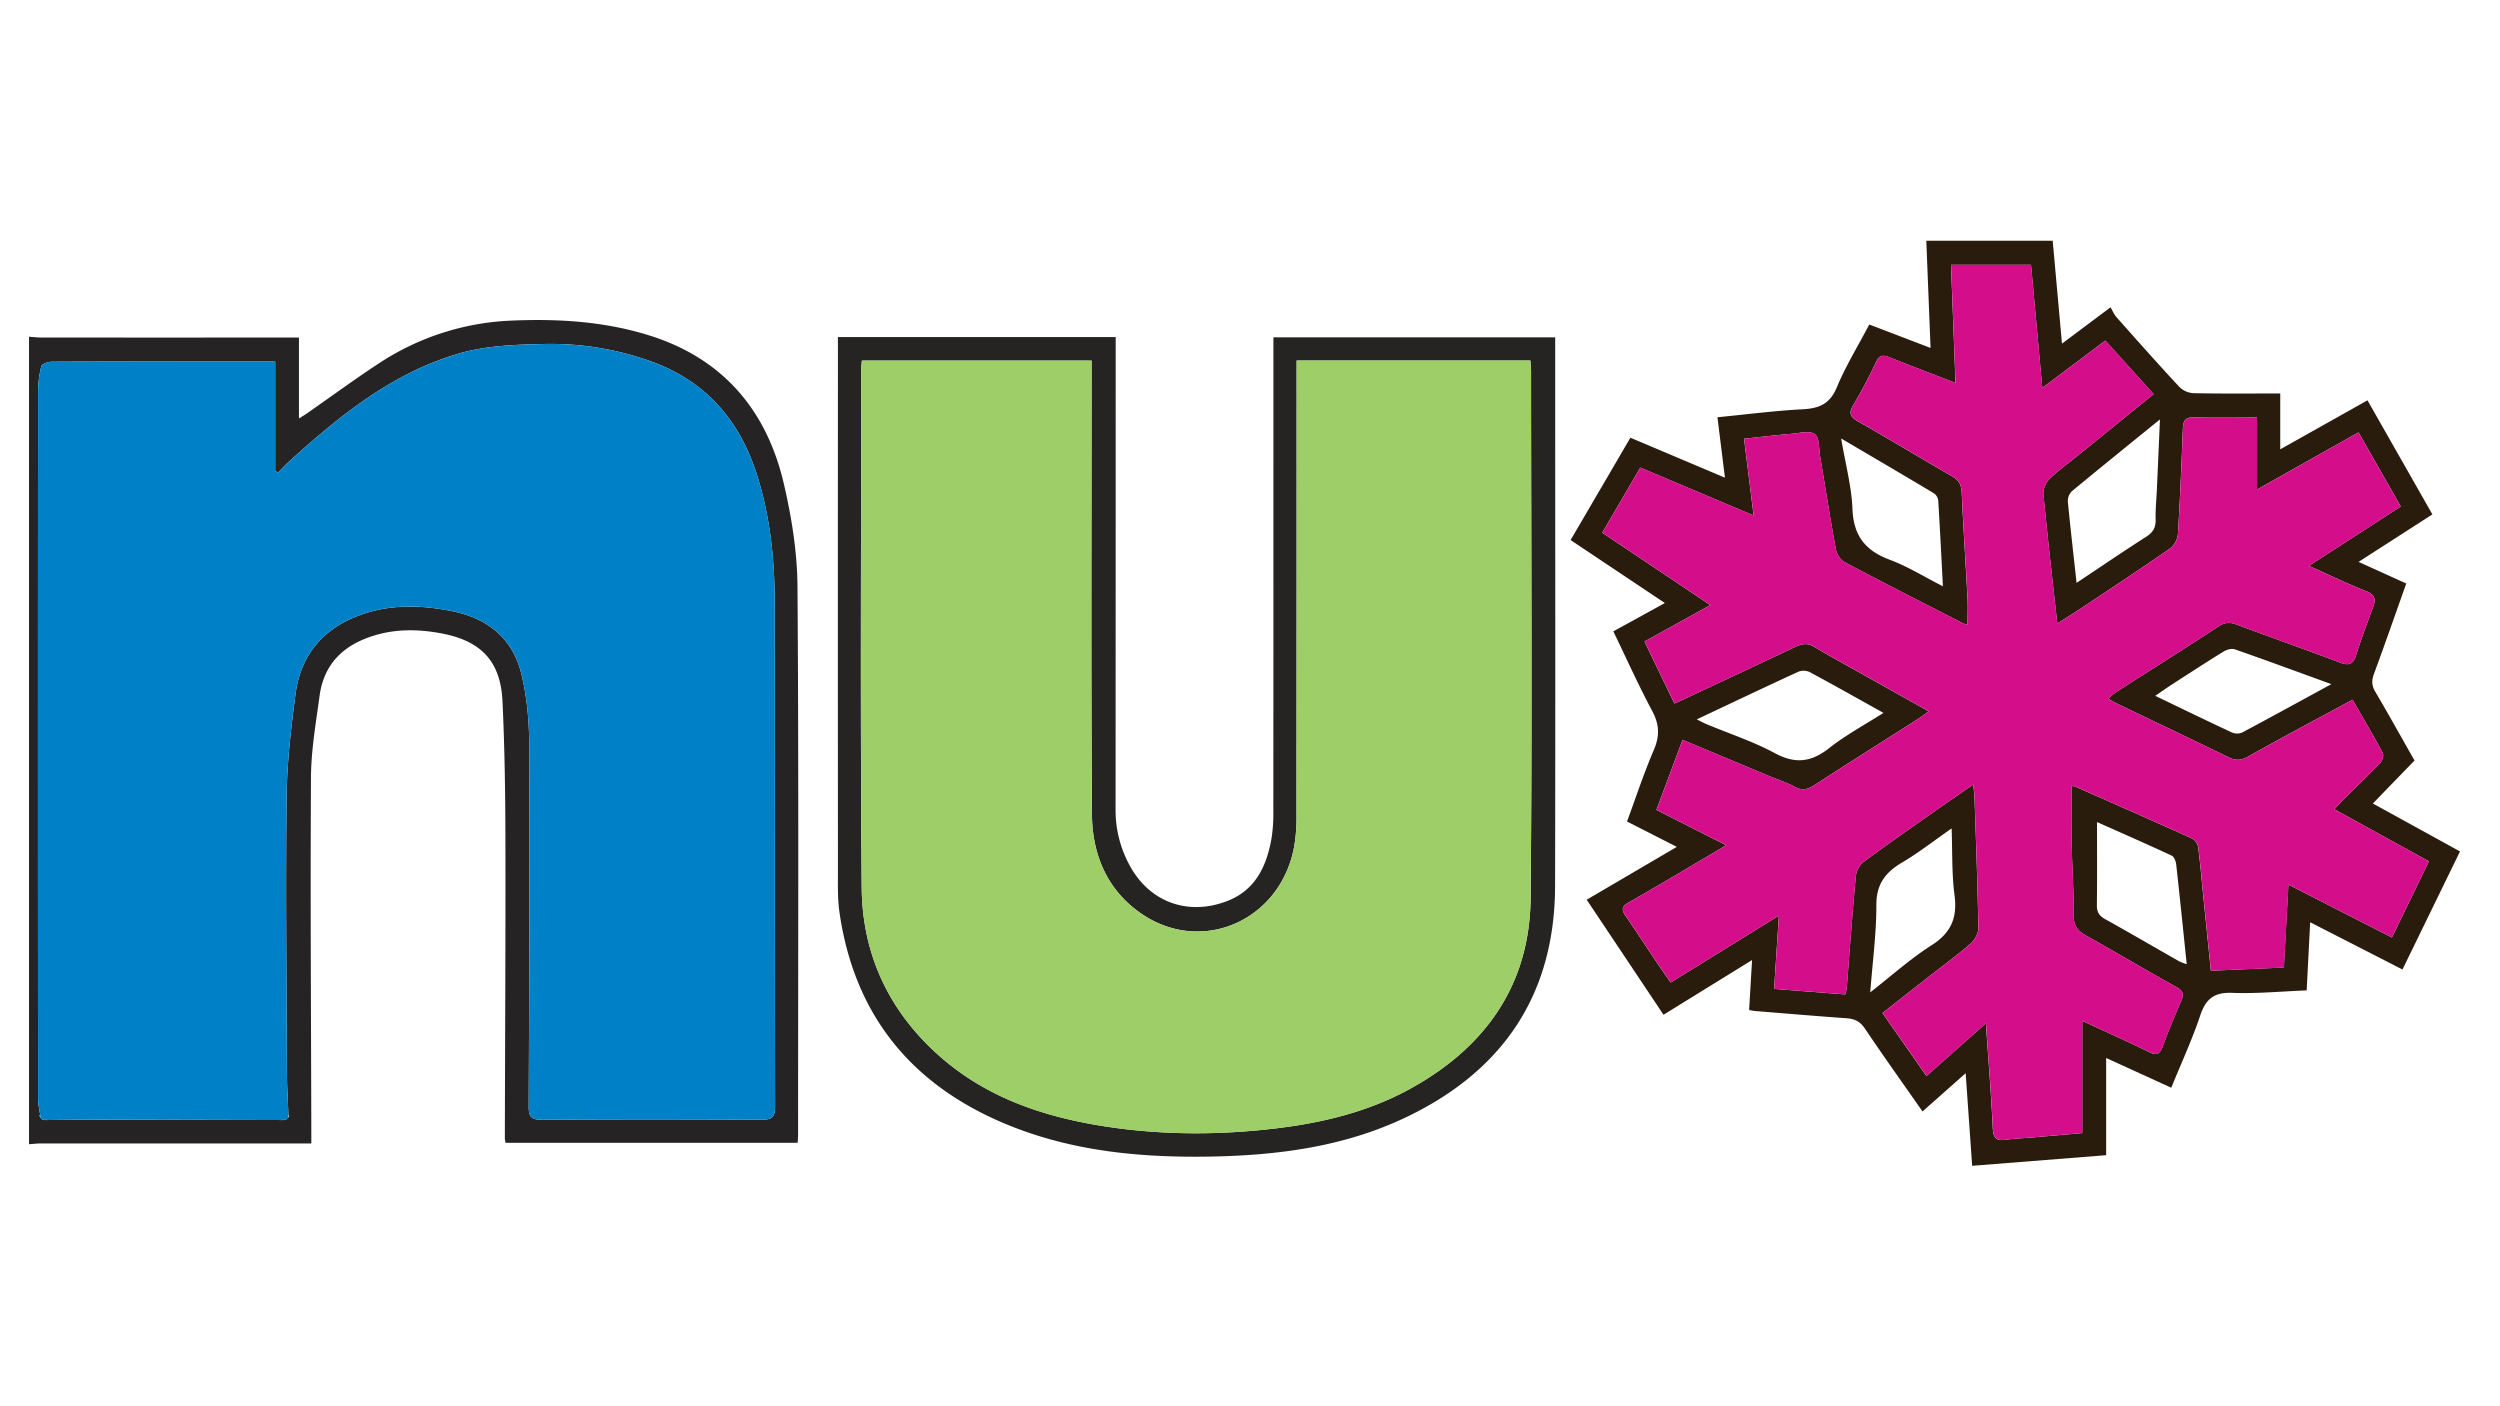 <svg id="Layer_1" data-name="Layer 1" xmlns="http://www.w3.org/2000/svg" viewBox="0 0 1920 1080"><defs><style>.cls-1{fill:#262325;}.cls-2{fill:#2a1c0c;}.cls-3{fill:#262323;}.cls-4{fill:#0081c7;}.cls-5{fill:#d40d8a;}.cls-6{fill:#9dce67;}</style></defs><path class="cls-1" d="M22.28,258.62c3.14.21,6.28.6,9.43.6q94.37.07,188.73,0h9.16v62.18c2.83-1.8,4.63-2.86,6.33-4.05,18.21-12.7,36.12-25.84,54.65-38a199.21,199.21,0,0,1,103.13-33.16c35.39-1.47,70.32.69,104.34,11.23,57,17.68,90.79,57.42,104,114.35,5.94,25.66,10.23,52.34,10.42,78.59,1,140.28.48,280.57.46,420.86,0,2-.18,4-.3,6.46H388.27a22.05,22.05,0,0,1-.55-3.41c.17-76.49.61-153,.44-229.47-.07-35.46-.58-70.95-2.26-106.36-1.43-30.28-16.12-46-46-51.82-16.87-3.3-33.92-3.82-50.6.9-23.82,6.73-40.35,21-43.83,46.72-2.82,20.81-6.51,41.74-6.64,62.64-.55,90.63.07,181.26.26,271.89,0,2.83,0,5.65,0,9.39H228.23q-98.26,0-196.53,0c-3.14,0-6.28.39-9.42.6ZM221.46,858.07l0-.05c.23-.16.67-.39.64-.48a8,8,0,0,0-.6-1.26c-.4-11.23-1.11-22.47-1.16-33.7-.27-70.15-1-140.3-.23-210.44.29-26.39,3.41-52.86,6.86-79.08,4.27-32.47,23.9-52.91,54.75-62.42,22-6.79,44.46-5.61,66.71-1,26.56,5.55,45.37,21.13,51.87,47.52,4.37,17.69,6.06,36.44,6.14,54.73.43,92.66,0,185.32-.41,278,0,8.1,2.27,10.11,10.17,10.07q84.42-.5,168.83,0c7.92,0,10.25-2.08,10.23-10.17-.25-129,0-258.08-.27-387.12-.06-33-3.48-65.63-13.41-97.29-13.21-42.13-39.08-72.43-81.4-87.76a228.17,228.17,0,0,0-83.12-13.42c-21.45.46-43.69,1.28-64.08,7.16-51.32,14.79-92,47.79-130.88,83-3,2.7-5.7,5.67-8.54,8.51l-2.2-1.1V277.66h-46c-41.85,0-83.7-.07-125.54.15-2.83,0-7.67,1.69-8.11,3.45a84.16,84.16,0,0,0-2.49,20.31q-.18,271.07,0,542.14c0,4.19,1.05,8.38,1.61,12.58-.21.17-.64.41-.61.49a8.68,8.68,0,0,0,.66,1.24l0,.05,1.51,1.68,2,.44,1.59,0c14.65-.13,29.31-.37,44-.35q68.13.09,136.27.35l1.59,0,2-.44Z"/><path class="cls-2" d="M1206.22,414.76l45.93-78.59,72.6,30.69L1319,320.45c22.36-2.18,43.82-5,65.36-6.12,12.61-.67,20.94-3.95,26.25-16.72,6.83-16.4,16.23-31.73,25-48.38l47.05,18c-1.1-27.84-2.16-54.75-3.25-82.33h97.06c2.3,25.47,4.64,51.36,7.13,79L1620.9,236c1.43,2.4,2.65,5.44,4.7,7.75,15.9,17.92,31.8,35.84,48.11,53.36a16.82,16.82,0,0,0,10.85,4.85c21.91.45,43.83.22,66.67.22v42.91l67-37.64,49.85,87.61-56.69,36.47L1848,448.14c-8.35,23.51-16.36,46.59-24.83,69.49-1.87,5.08-1.69,9,1.08,13.68,10.36,17.62,20.29,35.49,30.11,52.78-10.52,10.84-20.72,21.37-32,33l66.92,36.82c-14.73,30.23-29.19,59.92-44.18,90.67l-70.89-36.29c-.91,17.82-1.78,34.67-2.69,52.32-19.24.77-38.23,2.62-57.12,1.91-13.78-.51-20.28,4.42-24.58,17.25-6.27,18.72-14.61,36.75-22.29,55.61l-50-22.85v74.66l-102.91,8.15c-1.65-23.6-3.26-46.48-5-71.12l-33.13,29.38c-15.1-21.61-30-42.48-44.3-63.75-3.69-5.47-8-7.4-14.13-7.84-23.3-1.65-46.58-3.63-69.87-5.52-1.37-.11-2.73-.42-4.86-.76.73-12.53,1.45-24.69,2.25-38.4l-68,42c-19.71-29.51-39.15-58.64-59-88.34l69.23-40.59-38.25-19.47c6.82-18.48,12.89-37,20.56-54.89,4.62-10.75,4.36-19.59-1.18-29.95-10.58-19.76-19.76-40.25-29.9-61.21l39.59-21.75Zm605.14-82.7-78,43.91V320.68c-16.78,0-32.58.32-48.36-.16-6.8-.2-8.33,2.79-8.56,8.65-1.07,27.09-2.15,54.18-3.84,81.23a16.26,16.26,0,0,1-6.09,10.88c-22,15.29-44.37,30-66.68,44.88-6.3,4.2-12.75,8.18-19.84,12.71-3.76-34.18-7.54-66.79-10.67-99.48-.36-3.75,1.94-8.85,4.72-11.58,6.55-6.43,14.14-11.8,21.31-17.61L1654,302.69l-37.1-41.13-48.42,36.36c-3-32.75-5.85-63.77-8.67-94.54h-61.45c1.15,30.2,2.27,59.67,3.45,90.7-18.13-7-34.54-13.15-50.77-19.7-4.92-2-7.64-1.68-10.16,3.57-5.37,11.18-11,22.25-17.4,32.88-3.67,6.12-3,9.12,3.28,12.69,24.27,13.83,48.19,28.3,72.41,42.24,5.08,2.93,7.13,6.38,7.4,12.31,1.22,27.08,3,54.13,4.46,81.2.36,6.71.06,13.45.06,20.75-1.79-.68-2.88-1-3.86-1.47-30.24-15.52-60.56-30.91-90.6-46.82-3.13-1.65-6-6.13-6.66-9.73-4.39-23.8-8.11-47.72-12.14-71.58-1-5.92-.42-14.41-4-17-4-2.9-11.91-.78-18.07-.25-11.93,1-23.81,2.45-36.36,3.77,2.48,19.88,4.83,38.62,7.36,58.92l-87-36.74-29.23,50,83,55.58-50.58,28,23,47.6c2.5-1.1,3.78-1.63,5-2.22,29.23-13.71,58.48-27.36,87.65-41.19,5-2.36,9.3-3.35,14.53-.22,12.37,7.4,25,14.27,37.61,21.33,16.49,9.26,33,18.48,50.55,28.32-3.52,2.49-5.93,4.36-8.5,6-26.49,16.9-53.08,33.63-79.44,50.72-5.14,3.34-9.31,4.32-15,1.25-6.56-3.53-13.79-5.83-20.7-8.72-21.5-9-43-18-65.44-27.39-6.77,18.13-13.28,35.56-20.11,53.83l53.58,27.12c-5.22,3.12-9.13,5.49-13.08,7.81-20.61,12.12-41.13,24.4-61.91,36.23-5.17,2.94-5.54,5.46-2.34,10.09,8,11.6,15.71,23.46,23.58,35.19,3.61,5.38,7.34,10.69,11.1,16.14l83.11-51.34c-1.29,19.85-2.45,37.79-3.64,56.22l54.6,4.25a34.87,34.87,0,0,0,1.15-4.47c2.27-28.74,4.32-57.5,7-86.2.36-3.91,2.85-8.79,5.94-11.08,18.53-13.73,37.5-26.86,56.36-40.14,8.82-6.2,17.74-12.27,27.82-19.24.46,4,.91,6.42,1,8.88,1.13,33.74,2.43,67.48,3,101.23.07,4.08-2.85,9.38-6.07,12.13-11.62,9.93-24,19-36,28.4-10.36,8.1-20.69,16.25-31.56,24.79l33.77,48.4,45.61-40.49c1.93,28.12,4.1,54.21,5.29,80.34.36,7.89,2.85,10.15,10.27,9.07,6.83-1,13.77-1.21,20.66-1.81,12.27-1.06,24.53-2.14,37.84-3.31V784c18,8.37,34.82,15.93,51.36,24,5.49,2.67,8.11,1.86,10.28-4,4.41-11.89,9.26-23.63,14.32-35.26,2.29-5.25,1.47-7.86-3.85-10.8-23.2-12.84-46-26.42-69.13-39.36-6.31-3.53-9.63-7.33-9.57-15.26.13-18.45-1.19-36.9-1.57-55.36-.29-14.63-.06-29.27-.06-44.21a7.12,7.12,0,0,1,2.65.28c30.06,13.26,60.12,26.5,90,40a9.37,9.37,0,0,1,4.51,6.33c1.54,11.42,2.47,22.92,3.63,34.38,2,20,4.06,40,6.16,60.78l56.08-2.47c1.17-21.24,2.29-41.83,3.49-63.69L1837,720l28.42-58.5-72.7-40c3.06-3.26,4.93-5.4,6.94-7.39,9.42-9.32,19-18.46,28.18-28,1.69-1.76,3.1-5.95,2.17-7.7-7.31-13.68-15.22-27-23.24-41-27.08,14.64-53.78,28.77-80.09,43.57-5.53,3.11-9.62,3.31-15.1.64-29-14.16-58.17-28-87.27-42-1.66-.8-3.18-1.86-5.33-3.13,2.75-2.18,4.64-4,6.79-5.33,26.2-16.79,52.54-33.37,78.59-50.4,4.82-3.15,8.69-2.82,13.6-1,26.47,9.85,53.08,19.3,79.53,29.2,6.63,2.49,9.84,1,12-5.82,3.91-12.37,8.45-24.55,13-36.68,2.37-6.24,1.54-9.74-5.4-12.48-14.36-5.67-28.29-12.42-43.86-19.38L1843.79,389ZM1446.5,547.5c-19.61-10.92-38.1-21.37-56.8-31.41a11.06,11.06,0,0,0-8.6-.19c-25.79,11.86-51.43,24.06-78,36.6,3.08,1.51,5.3,2.73,7.62,3.7,17.48,7.3,35.69,13.23,52.28,22.19,15.79,8.52,28,7,41.82-3.85C1417.53,564.5,1432.07,556.71,1446.5,547.5Zm148.32-99.86c18.62-12.4,35.94-24.22,53.59-35.5,5.25-3.35,7.28-7.11,7.12-13.26-.22-8,.68-16.1,1-24.16.77-17,1.5-34,2.31-52.61-23.54,19.11-45.7,37-67.6,55.12a10.62,10.62,0,0,0-3.13,8C1590.06,405.53,1592.43,425.82,1594.82,447.64ZM1414,336.74c3.32,19.64,8,36.83,8.7,54.18.81,20.53,9.87,32,28.59,38.95,13.82,5.16,26.58,13.15,40.86,20.41-1.2-22.89-2.25-44.38-3.58-65.85a7.9,7.9,0,0,0-3.18-5.5C1462.26,365.09,1439,351.47,1414,336.74Zm196.51,294.6c0,21.66.16,42.7-.11,63.74-.07,5.3,1.74,8.26,6.36,10.83,19.14,10.63,38,21.67,57.07,32.5a40,40,0,0,0,5.56,2.05c-2.72-26.19-5.26-51.41-8.07-76.61-.27-2.42-1.68-5.9-3.55-6.77C1648.53,648.13,1629.09,639.62,1610.5,631.34ZM1436.35,762.13c16.64-13,31-25.94,47.11-36.18,15.08-9.6,19.9-21.18,17.61-38.48-2.16-16.36-1.56-33.08-2.23-51.24-13.5,9.39-25.26,18.63-38,26.15S1441,678.94,1441.05,695C1441.09,716.68,1438.16,738.42,1436.35,762.13Zm354.14-236.7c-26.06-9.47-50-18.32-74.11-26.73-2.4-.84-6.19.19-8.54,1.63-13.26,8.14-26.3,16.64-39.37,25.08-4.19,2.7-8.26,5.58-13.24,9,20.54,9.87,39.64,19.18,58.91,28.14a10.16,10.16,0,0,0,7.9,0C1744.38,550.63,1766.56,538.46,1790.49,525.43Z"/><path class="cls-3" d="M643.49,258.89H856.86v10.18q0,176.67-.1,353.34a87.74,87.74,0,0,0,10,40.65c14.85,29.17,44.66,40.71,75.3,29.11C963.74,684,972.44,666,976.35,644.9a119.85,119.85,0,0,0,1.57-21.52q.12-177.54.05-355.07v-9.23h216.41v10c0,137.12.23,274.24-.08,411.36-.19,83.62-40.18,142.29-114.83,177.8-47,22.35-97.43,29-148.83,30-54,1-107.17-3.87-157.69-24.77-73.05-30.23-116.81-83.89-128.22-162.69-1.56-10.78-1.19-21.89-1.2-32.84q-.1-199.18,0-398.37Zm18.42,18.05c-.21,2.54-.5,4.5-.5,6.46,0,132.81-.75,265.63.38,398.43.44,51.68,21.39,95.76,60.77,130.11,35.8,31.24,78.92,45.67,124.9,52.94,44.46,7,89.11,7,133.69,1.56,35.39-4.33,69.81-12.72,101.37-30,57.89-31.65,92.34-79.64,93-146.51,1.29-134.82.38-269.66.35-404.49,0-2.77-.32-5.54-.5-8.56H995.81v10.78q0,169.77-.1,339.53a126.66,126.66,0,0,1-2,24.07c-10.87,55.7-70.3,81.94-116.49,50.88-26.73-18-38.37-45.58-38.59-76.58-.79-111.73-.31-223.47-.31-335.2V276.94Z"/><path class="cls-4" d="M220,859.75l-2,.44a1.75,1.75,0,0,0-1.59,0Q148.18,860,80,859.82c-14.66,0-29.32.22-44,.35a1.75,1.75,0,0,0-1.59,0l-2-.44-1.51-1.68,0-.05c0-.58,0-1.16-.05-1.73-.56-4.2-1.61-8.39-1.61-12.58q-.13-271.07,0-542.14a84.16,84.16,0,0,1,2.49-20.31c.44-1.76,5.28-3.43,8.11-3.45,41.84-.22,83.69-.15,125.54-.15h46v84.15l2.2,1.1c2.84-2.84,5.57-5.81,8.54-8.51,38.85-35.25,79.56-68.25,130.88-83,20.39-5.88,42.63-6.7,64.08-7.16a228.17,228.17,0,0,1,83.12,13.42c42.32,15.33,68.19,45.63,81.4,87.76C591.54,397,595,429.71,595,462.67c.23,129,0,258.08.27,387.12,0,8.09-2.31,10.21-10.23,10.17q-84.4-.47-168.83,0c-7.9,0-10.21-2-10.17-10.07.46-92.66.84-185.32.41-278-.08-18.29-1.77-37-6.14-54.73-6.5-26.39-25.31-42-51.87-47.52-22.25-4.64-44.7-5.82-66.71,1-30.85,9.51-50.48,29.95-54.75,62.42-3.45,26.22-6.57,52.69-6.86,79.08-.8,70.14,0,140.29.23,210.44,0,11.23.76,22.47,1.16,33.7,0,.58,0,1.16,0,1.74l0,.05Z"/><path class="cls-5" d="M1811.36,332.06l32.43,57-70.54,45.56c15.57,7,29.5,13.71,43.86,19.38,6.94,2.74,7.77,6.24,5.4,12.48-4.59,12.13-9.13,24.31-13,36.68-2.17,6.83-5.38,8.31-12,5.82-26.45-9.9-53.06-19.35-79.53-29.2-4.91-1.82-8.78-2.15-13.6,1-26,17-52.39,33.61-78.59,50.4-2.15,1.37-4,3.15-6.79,5.33,2.15,1.27,3.67,2.33,5.33,3.13,29.1,14,58.26,27.81,87.27,42,5.48,2.67,9.57,2.47,15.1-.64,26.31-14.8,53-28.93,80.09-43.57,8,14,15.93,27.32,23.24,41,.93,1.75-.48,5.94-2.17,7.7-9.16,9.57-18.76,18.71-28.18,28-2,2-3.88,4.13-6.94,7.39l72.7,40L1837,720l-79.38-40.59c-1.2,21.86-2.32,42.45-3.49,63.69L1698,745.54c-2.1-20.76-4.13-40.77-6.16-60.78-1.16-11.46-2.09-23-3.63-34.38a9.37,9.37,0,0,0-4.51-6.33c-29.93-13.54-60-26.78-90-40a7.12,7.12,0,0,0-2.65-.28c0,14.94-.23,29.58.06,44.21.38,18.46,1.7,36.91,1.57,55.36-.06,7.93,3.26,11.73,9.57,15.26,23.14,12.94,45.93,26.52,69.13,39.36,5.32,2.94,6.14,5.55,3.85,10.8-5.06,11.63-9.91,23.37-14.32,35.26-2.17,5.83-4.79,6.64-10.28,4-16.54-8-33.31-15.59-51.36-24v86.18c-13.31,1.17-25.57,2.25-37.84,3.31-6.89.6-13.83.81-20.66,1.81-7.42,1.08-9.91-1.18-10.27-9.07-1.19-26.13-3.36-52.22-5.29-80.34l-45.61,40.49L1445.8,778c10.87-8.54,21.2-16.69,31.56-24.79,12.05-9.42,24.39-18.47,36-28.4,3.22-2.75,6.14-8,6.07-12.13-.58-33.75-1.88-67.49-3-101.23-.09-2.46-.54-4.92-1-8.88-10.08,7-19,13-27.82,19.24-18.86,13.28-37.83,26.41-56.36,40.14-3.09,2.29-5.58,7.17-5.94,11.08-2.67,28.7-4.72,57.46-7,86.2a34.87,34.87,0,0,1-1.15,4.47l-54.6-4.25c1.19-18.43,2.35-36.37,3.64-56.22l-83.11,51.34c-3.76-5.45-7.49-10.76-11.1-16.14-7.87-11.73-15.55-23.59-23.58-35.19-3.2-4.63-2.83-7.15,2.34-10.09,20.78-11.83,41.3-24.11,61.91-36.23,3.95-2.32,7.86-4.69,13.08-7.81L1272.17,622c6.83-18.27,13.34-35.7,20.11-53.83,22.46,9.4,43.94,18.41,65.44,27.39,6.91,2.89,14.14,5.19,20.7,8.72,5.7,3.07,9.87,2.09,15-1.25,26.36-17.09,53-33.82,79.44-50.72,2.57-1.63,5-3.5,8.5-6-17.55-9.84-34.06-19.06-50.55-28.32-12.56-7.06-25.24-13.93-37.61-21.33-5.23-3.13-9.55-2.14-14.53.22-29.17,13.83-58.42,27.48-87.65,41.19-1.26.59-2.54,1.12-5,2.22l-23-47.6,50.58-28-83-55.58,29.23-50,87,36.74c-2.53-20.3-4.88-39-7.36-58.92,12.55-1.32,24.43-2.75,36.36-3.77,6.16-.53,14.07-2.65,18.07.25,3.57,2.59,3,11.08,4,17,4,23.86,7.75,47.78,12.14,71.58.67,3.6,3.53,8.08,6.66,9.73,30,15.91,60.36,31.3,90.6,46.82,1,.5,2.07.79,3.86,1.47,0-7.3.3-14-.06-20.75-1.42-27.07-3.24-54.12-4.46-81.2-.27-5.93-2.32-9.38-7.4-12.31-24.22-13.94-48.14-28.41-72.41-42.24-6.27-3.57-7-6.57-3.28-12.69,6.36-10.63,12-21.7,17.4-32.88,2.52-5.25,5.24-5.55,10.16-3.57,16.23,6.55,32.64,12.7,50.77,19.7-1.18-31-2.3-60.5-3.45-90.7h61.45c2.82,30.77,5.67,61.79,8.67,94.54l48.42-36.36,37.1,41.13-58.66,47.51c-7.17,5.81-14.76,11.18-21.31,17.61-2.78,2.73-5.08,7.83-4.72,11.58,3.13,32.69,6.91,65.3,10.67,99.48,7.09-4.53,13.54-8.51,19.84-12.71,22.31-14.85,44.69-29.59,66.68-44.88a16.26,16.26,0,0,0,6.09-10.88c1.69-27,2.77-54.14,3.84-81.23.23-5.86,1.76-8.85,8.56-8.65,15.78.48,31.58.16,48.36.16V376Z"/><path class="cls-6" d="M661.91,276.94h176.4v13.45c0,111.73-.48,223.47.31,335.2.22,31,11.86,58.61,38.59,76.58C923.4,733.23,982.83,707,993.7,651.29a126.66,126.66,0,0,0,2-24.07q.19-169.76.1-339.53V276.91h179.55c.18,3,.5,5.79.5,8.56,0,134.83.94,269.67-.35,404.49-.65,66.87-35.1,114.86-93,146.51-31.56,17.25-66,25.64-101.37,30-44.58,5.46-89.23,5.46-133.69-1.56-46-7.27-89.1-21.7-124.9-52.94-39.38-34.35-60.33-78.43-60.77-130.11-1.13-132.8-.39-265.62-.38-398.43C661.41,281.44,661.7,279.48,661.91,276.94Z"/></svg>
